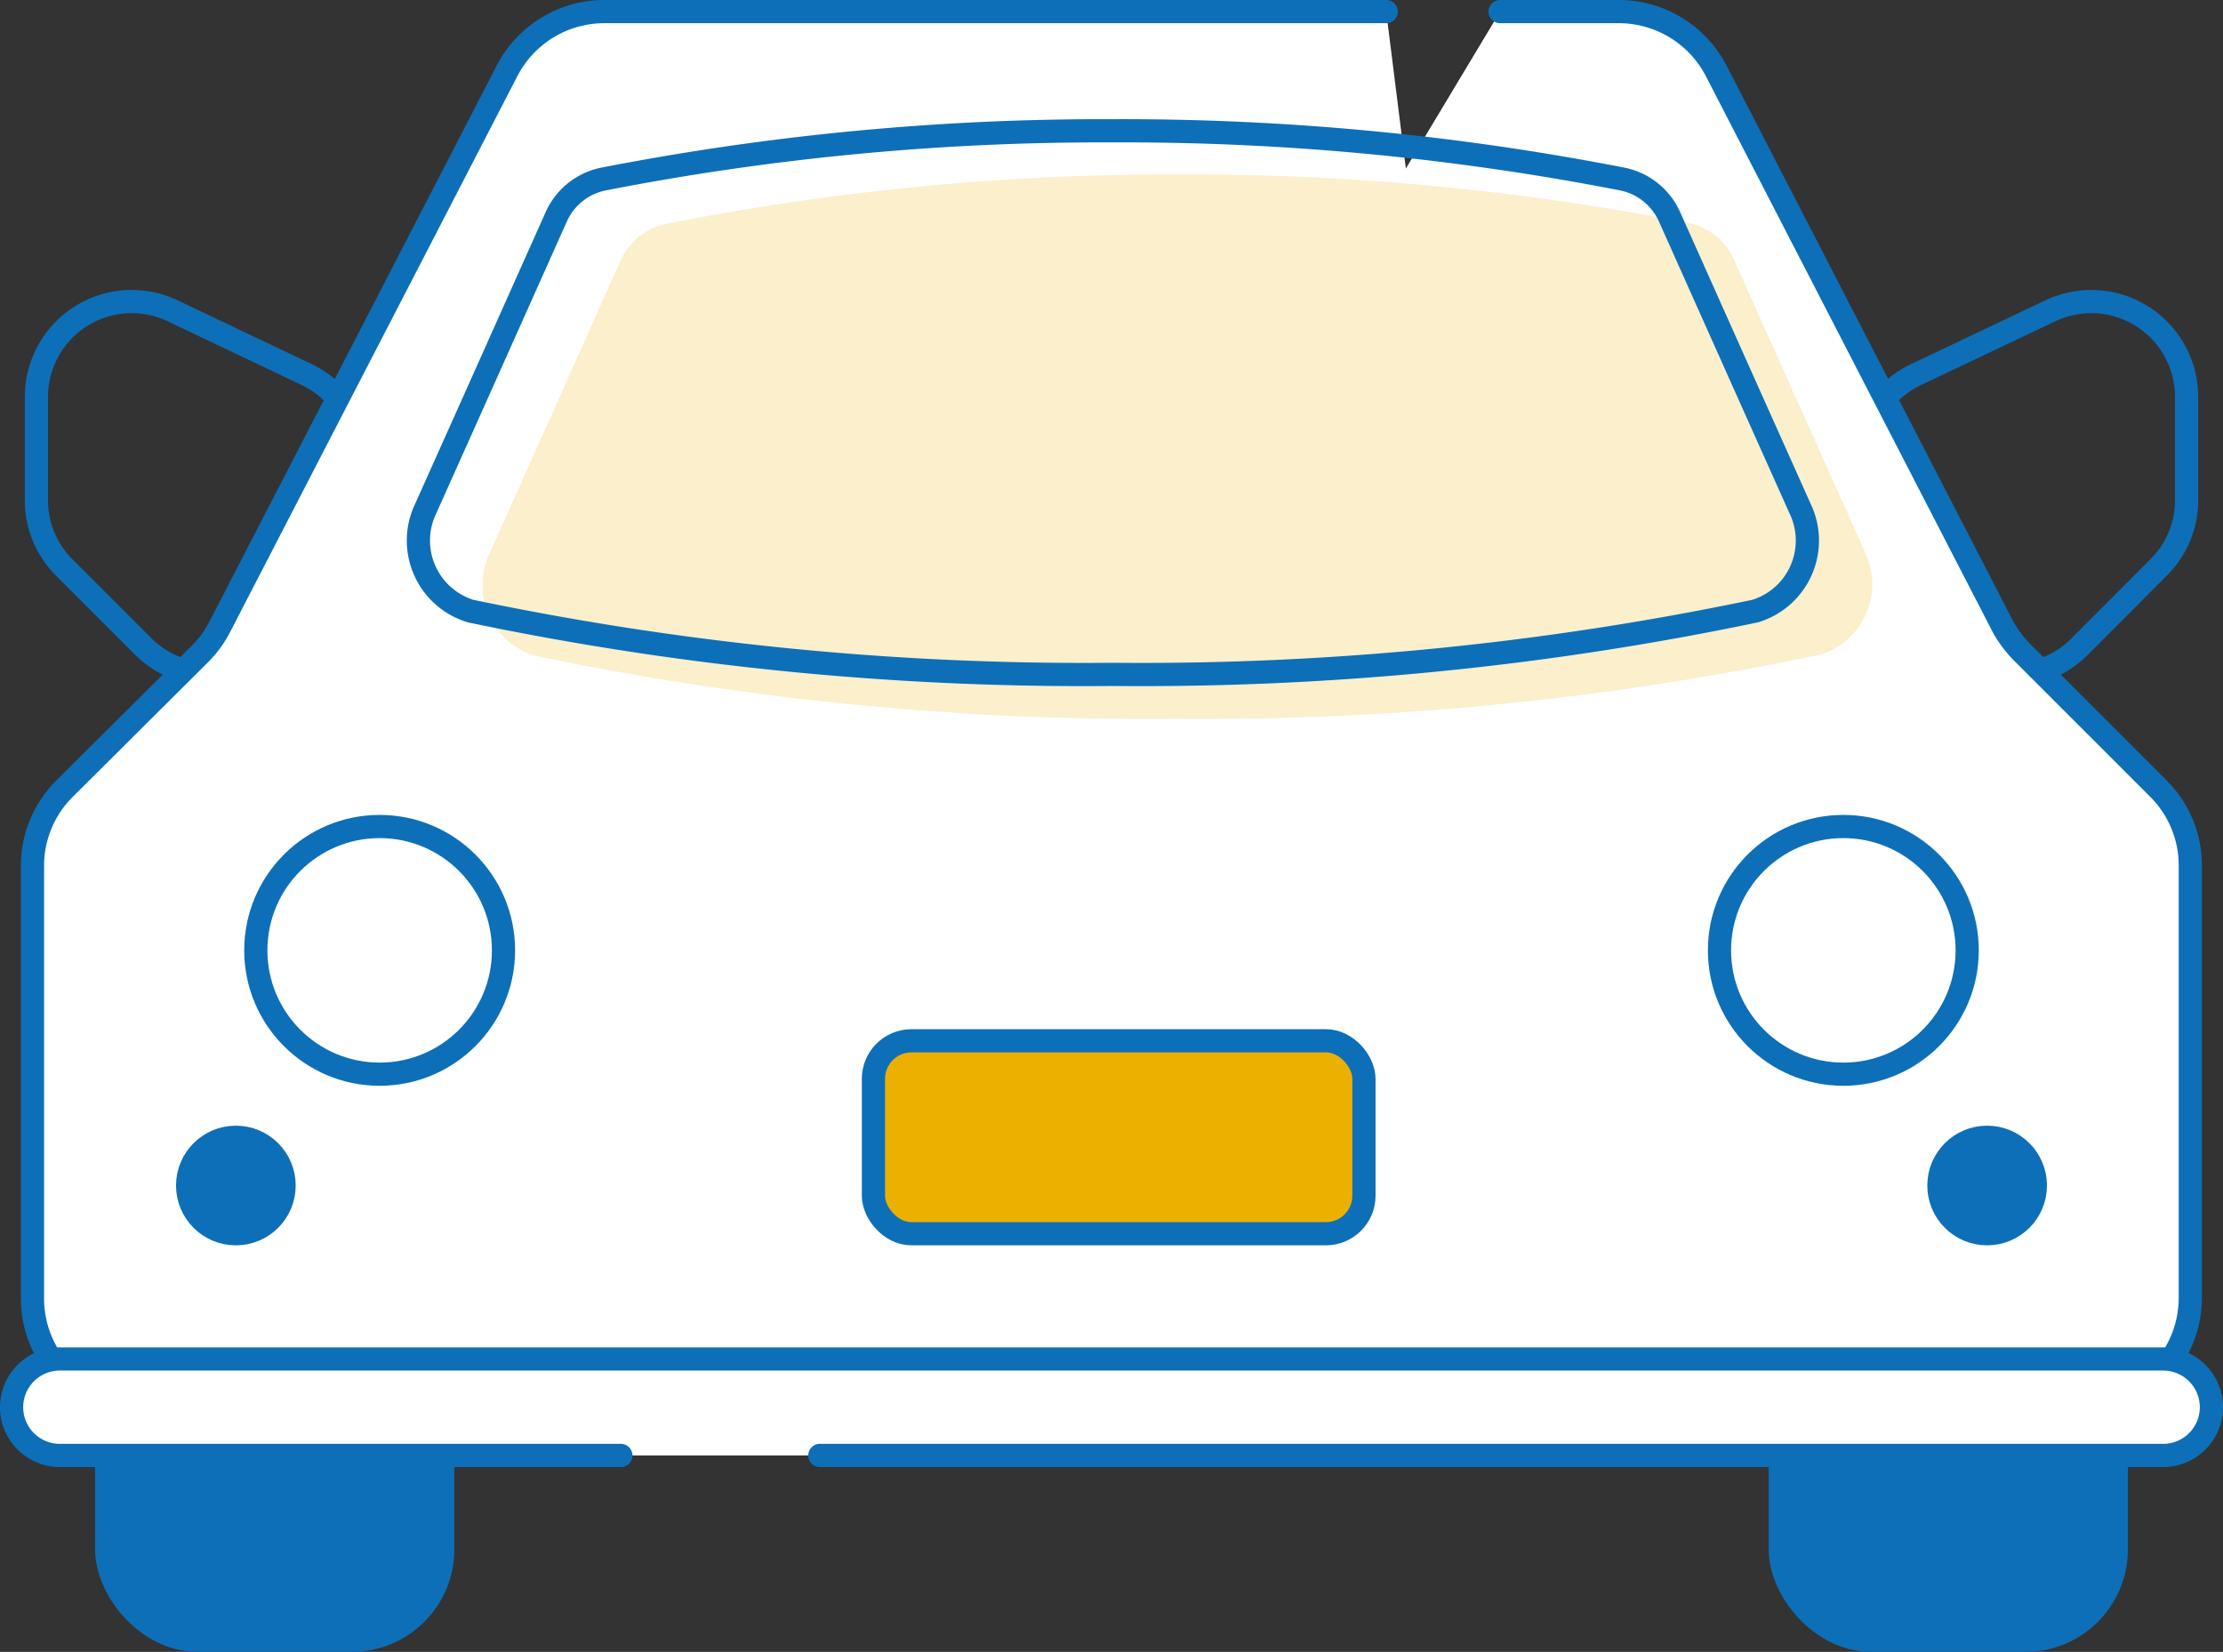 <svg xmlns="http://www.w3.org/2000/svg" viewBox="0 0 95.85 71.23"><rect x="0" y="0" width="95.85" height="71.23" fill="#333333" stroke="none"/><defs><style>.cls-1{isolation:isolate;}.cls-2{fill:none;}.cls-2,.cls-3,.cls-4,.cls-5{stroke:#0d6fb8;}.cls-2,.cls-3{stroke-miterlimit:10;}.cls-3{fill:#0d6fb8;}.cls-4{fill:#fff;}.cls-4,.cls-5{stroke-linecap:round;stroke-linejoin:round;}.cls-5,.cls-6{fill:#ecb000;}.cls-6{opacity:0.2;mix-blend-mode:multiply;}</style></defs><g class="cls-1"><g id="レイヤー_2" data-name="レイヤー 2"><g id="design"><path class="cls-2" d="M82.64,16.14l5.77-2.74a4.11,4.11,0,0,1,5.87,3.71v4.46a4.06,4.06,0,0,1-1.21,2.9l-3.39,3.4A4.11,4.11,0,0,1,83,26.69l-2.36-5.12A4.1,4.1,0,0,1,82.64,16.14Z"/><path class="cls-2" d="M13.2,16.14,7.44,13.4a4.11,4.11,0,0,0-5.87,3.71v4.46a4.09,4.09,0,0,0,1.2,2.9l3.4,3.4a4.11,4.11,0,0,0,6.64-1.18l2.36-5.12A4.09,4.09,0,0,0,13.2,16.14Z"/><rect class="cls-3" x="4.6" y="54.8" width="14.49" height="15.93" rx="3.92"/><rect class="cls-3" x="76.76" y="54.8" width="14.49" height="15.93" rx="3.92"/><path class="cls-4" d="M59.77.5H26.05a4.72,4.72,0,0,0-4.19,2.56L9.49,27a4.73,4.73,0,0,1-.85,1.18L2.79,34A4.69,4.69,0,0,0,1.4,37.35V56a4.73,4.73,0,0,0,4.73,4.72H67.31"/><path class="cls-4" d="M28.54,60.68H89.72A4.72,4.72,0,0,0,94.44,56V37.35A4.68,4.68,0,0,0,93.06,34l-5.85-5.85A5,5,0,0,1,86.35,27L74,3.06A4.73,4.73,0,0,0,69.79.5H64.68"/><circle class="cls-2" cx="16.37" cy="40.98" r="5.34"/><circle class="cls-2" cx="79.48" cy="40.98" r="5.34"/><rect class="cls-5" x="37.66" y="44.88" width="21.15" height="8.32" rx="1.64"/><circle class="cls-3" cx="10.17" cy="51.12" r="2.08"/><circle class="cls-3" cx="85.68" cy="51.12" r="2.08"/><path class="cls-4" d="M26.77,62.76H2.58A2.08,2.08,0,0,1,.5,60.68h0A2.08,2.08,0,0,1,2.58,58.6H93.27a2.08,2.08,0,0,1,2.08,2.08h0a2.08,2.08,0,0,1-2.08,2.08H35.35"/><path class="cls-6" d="M50.74,7.52A112.44,112.44,0,0,1,72.79,9.61a2.77,2.77,0,0,1,2,1.65l3.3,7.36,2.32,5.18a3.18,3.18,0,0,1-1.93,4.43A129.2,129.2,0,0,1,50.74,31a129.08,129.08,0,0,1-27.69-2.73,3.18,3.18,0,0,1-1.93-4.43l2.32-5.18,3.29-7.36a2.78,2.78,0,0,1,2-1.65A112.44,112.44,0,0,1,50.74,7.52Z"/><path class="cls-2" d="M47.92,5.64A112.44,112.44,0,0,1,70,7.73a2.85,2.85,0,0,1,2,1.65l3.29,7.36,2.32,5.18a3.18,3.18,0,0,1-1.93,4.43,129.2,129.2,0,0,1-27.7,2.73,129.08,129.08,0,0,1-27.69-2.73,3.18,3.18,0,0,1-1.93-4.43l2.32-5.18,3.29-7.36a2.85,2.85,0,0,1,2-1.65A112.31,112.31,0,0,1,47.92,5.64Z"/></g></g></g></svg>
